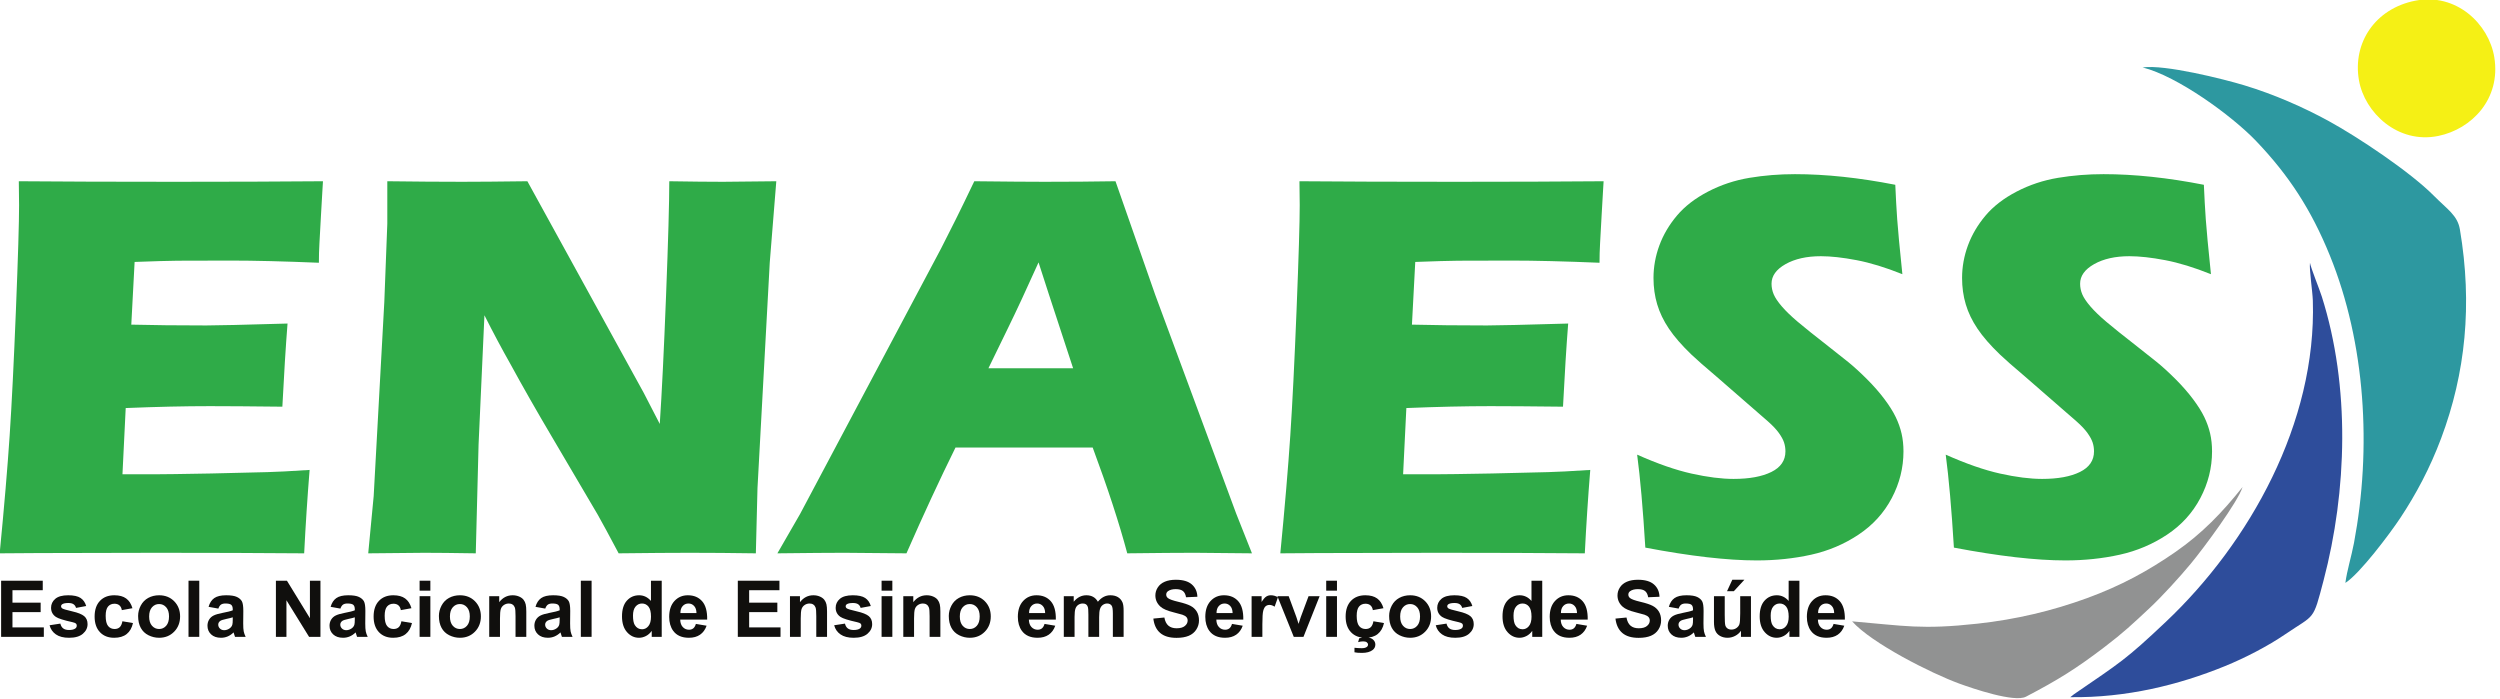 <?xml version="1.0" encoding="UTF-8" standalone="no"?>
<!-- Created with Inkscape (http://www.inkscape.org/) -->

<svg
   xmlns:dc="http://purl.org/dc/elements/1.1/"
   xmlns:cc="http://creativecommons.org/ns#"
   xmlns:rdf="http://www.w3.org/1999/02/22-rdf-syntax-ns#"
   xmlns:svg="http://www.w3.org/2000/svg"
   xmlns="http://www.w3.org/2000/svg"
   xmlns:sodipodi="http://sodipodi.sourceforge.net/DTD/sodipodi-0.dtd"
   xmlns:inkscape="http://www.inkscape.org/namespaces/inkscape"
   version="1.1"
   id="svg2"
   xml:space="preserve"
   width="601"
   height="168"
   viewBox="0 0 601 168"
   sodipodi:docname="logo.svg"
   inkscape:version="0.92.3 (2405546, 2018-03-11)"><defs
     id="defs6"><clipPath
       clipPathUnits="userSpaceOnUse"
       id="clipPath18"><path
         d="M 0,566.929 H 566.929 V 0 H 0 Z"
         id="path16"
         inkscape:connector-curvature="0" /></clipPath></defs><sodipodi:namedview
     pagecolor="#ffffff"
     bordercolor="#666666"
     borderopacity="1"
     objecttolerance="10"
     gridtolerance="10"
     guidetolerance="10"
     inkscape:pageopacity="0"
     inkscape:pageshadow="2"
     inkscape:window-width="1600"
     inkscape:window-height="847"
     id="namedview4"
     showgrid="false"
     units="px"
     width="600mm"
     inkscape:zoom="1.7661174"
     inkscape:cx="289.05038"
     inkscape:cy="103.26355"
     inkscape:window-x="-8"
     inkscape:window-y="-8"
     inkscape:window-maximized="1"
     inkscape:current-layer="g10" /><g
     id="g10"
     inkscape:groupmode="layer"
     inkscape:label="ENAESS LOGO"
     transform="matrix(1.333,0,0,-1.333,0,168)"><g
       id="g12"
       transform="matrix(0.943,0,0,0.943,-51.435,-222.63)"><g
         id="g14"
         clip-path="url(#clipPath18)"><g
           id="g20"
           transform="translate(54.483,263.913)"><path
             d="m 0,0 c 0.871,8.967 1.507,16.474 1.908,22.521 0.401,6.047 0.801,14.084 1.202,24.111 0.401,10.027 0.601,16.674 0.601,19.941 l -0.052,4.588 c 8.2,-0.071 18.121,-0.105 29.763,-0.105 10.737,0 20.206,0.034 28.407,0.105 l -0.104,-1.715 c -0.036,-0.415 -0.122,-1.923 -0.261,-4.52 l -0.313,-5.664 c -0.07,-1.213 -0.104,-2.443 -0.104,-3.689 -6.708,0.278 -12.339,0.417 -16.891,0.417 -5.005,0 -8.385,-0.009 -10.14,-0.026 -1.755,-0.018 -4.492,-0.096 -8.21,-0.235 l -0.634,-11.99 c 4.103,-0.104 8.883,-0.156 14.34,-0.156 1.947,0 7.127,0.121 15.54,0.365 -0.348,-4.449 -0.678,-9.749 -0.99,-15.901 -6.01,0.069 -10.629,0.104 -13.859,0.104 -4.794,0 -10.16,-0.122 -16.1,-0.364 l -0.62,-12.669 h 5.991 c 1.771,0 5.436,0.053 10.993,0.156 l 10.785,0.261 c 1.597,0.034 4.271,0.174 8.022,0.417 C 58.857,10.809 58.51,5.491 58.232,0 49.751,0.069 40.455,0.104 30.341,0.104 L 7.403,0.052 Z"
             style="fill:#2fab48;fill-opacity:1;fill-rule:nonzero;stroke:none"
             id="path22"
             inkscape:connector-curvature="0" /></g><g
           id="g24"
           transform="translate(124.966,263.913)"><path
             d="m 0,0 1.043,10.948 2.033,37.118 0.573,14.962 v 8.133 c 5.396,-0.071 10.164,-0.105 14.308,-0.105 2.958,0 7.117,0.034 12.479,0.105 L 52.69,30.69 55.757,24.745 c 0.392,5.84 0.793,14.028 1.203,24.563 0.41,10.535 0.616,17.819 0.616,21.853 4.269,-0.071 7.69,-0.105 10.259,-0.105 1.18,0 4.582,0.034 10.207,0.105 L 76.791,55.625 74.445,12.46 74.132,0 C 69.611,0.069 65.385,0.104 61.455,0.104 58.186,0.104 53.665,0.069 47.892,0 46.087,3.406 44.75,5.875 43.883,7.406 L 35.136,22.27 c -2.881,4.867 -5.537,9.526 -7.966,13.977 -1.596,2.816 -3.245,5.91 -4.946,9.282 L 21.103,20.809 20.568,0 C 16.263,0.069 12.983,0.104 10.727,0.104 8.817,0.104 5.242,0.069 0,0"
             style="fill:#2fab48;fill-opacity:1;fill-rule:nonzero;stroke:none"
             id="path26"
             inkscape:connector-curvature="0" /></g><g
           id="g28"
           transform="translate(243.579,299.311)"><path
             d="M 0,0 H 16.193 C 12.168,12.247 9.965,18.995 9.583,20.244 7.291,15.144 5.347,10.963 3.75,7.703 Z m -40.363,-35.398 4.33,7.507 26.966,50.777 2.869,5.682 c 0.834,1.669 1.999,4.067 3.494,7.195 6.116,-0.071 10.582,-0.105 13.397,-0.105 4.899,0 9.434,0.034 13.605,0.105 l 7.606,-21.74 15.474,-41.81 3.021,-7.611 c -6.019,0.069 -9.671,0.105 -10.959,0.105 -2.922,0 -7.219,-0.036 -12.89,-0.105 -1.527,5.734 -3.73,12.477 -6.61,20.228 H -6.302 c -3.022,-6.118 -6.147,-12.86 -9.376,-20.228 -6.472,0.069 -10.438,0.105 -11.898,0.105 -2.645,0 -6.907,-0.036 -12.787,-0.105"
             style="fill:#2fab48;fill-opacity:1;fill-rule:nonzero;stroke:none"
             id="path30"
             inkscape:connector-curvature="0" /></g><g
           id="g32"
           transform="translate(299.4,263.913)"><path
             d="m 0,0 c 0.871,8.967 1.507,16.474 1.907,22.521 0.402,6.047 0.802,14.084 1.203,24.111 0.401,10.027 0.601,16.674 0.601,19.941 l -0.052,4.588 c 8.2,-0.071 18.121,-0.105 29.763,-0.105 10.737,0 20.206,0.034 28.407,0.105 l -0.104,-1.715 c -0.036,-0.415 -0.122,-1.923 -0.261,-4.52 l -0.313,-5.664 c -0.07,-1.213 -0.104,-2.443 -0.104,-3.689 -6.708,0.278 -12.338,0.417 -16.891,0.417 -5.005,0 -8.385,-0.009 -10.139,-0.026 -1.756,-0.018 -4.493,-0.096 -8.211,-0.235 l -0.633,-11.99 c 4.101,-0.104 8.882,-0.156 14.339,-0.156 1.947,0 7.127,0.121 15.54,0.365 -0.348,-4.449 -0.678,-9.749 -0.99,-15.901 -6.01,0.069 -10.629,0.104 -13.859,0.104 -4.794,0 -10.16,-0.122 -16.1,-0.364 l -0.62,-12.669 h 5.992 c 1.77,0 5.435,0.053 10.992,0.156 l 10.785,0.261 c 1.597,0.034 4.271,0.174 8.022,0.417 C 58.857,10.809 58.51,5.491 58.231,0 49.751,0.069 40.455,0.104 30.341,0.104 L 7.402,0.052 Z"
             style="fill:#2fab48;fill-opacity:1;fill-rule:nonzero;stroke:none"
             id="path34"
             inkscape:connector-curvature="0" /></g><g
           id="g36"
           transform="translate(369.206,265.008)"><path
             d="m 0,0 c -0.452,7.403 -0.974,13.328 -1.564,17.777 3.899,-1.738 7.373,-2.945 10.418,-3.623 3.047,-0.677 5.72,-1.016 8.019,-1.016 3.028,0 5.439,0.442 7.233,1.329 1.793,0.886 2.69,2.197 2.69,3.936 0,0.59 -0.087,1.155 -0.262,1.694 -0.174,0.538 -0.505,1.147 -0.992,1.825 -0.487,0.678 -1.185,1.415 -2.089,2.215 l -9.822,8.55 c -2.299,1.946 -3.901,3.354 -4.806,4.223 -1.846,1.772 -3.283,3.423 -4.31,4.952 -1.028,1.529 -1.777,3.084 -2.246,4.666 -0.471,1.581 -0.706,3.259 -0.706,5.031 0,2.119 0.374,4.196 1.122,6.23 0.747,2.033 1.868,3.936 3.362,5.708 1.494,1.773 3.475,3.302 5.943,4.588 2.467,1.285 5.11,2.164 7.924,2.633 2.815,0.469 5.717,0.703 8.706,0.703 5.873,0 12.269,-0.677 19.185,-2.033 0.104,-2.398 0.225,-4.596 0.365,-6.595 0.139,-1.999 0.47,-5.5 0.99,-10.504 -3.197,1.285 -6.117,2.18 -8.758,2.685 -2.641,0.503 -4.918,0.755 -6.829,0.755 -2.711,0 -4.962,-0.504 -6.751,-1.511 -1.791,-1.009 -2.685,-2.26 -2.685,-3.754 0,-0.695 0.138,-1.373 0.417,-2.033 0.278,-0.66 0.8,-1.433 1.564,-2.32 0.764,-0.886 1.773,-1.86 3.024,-2.919 1.251,-1.061 3.214,-2.633 5.89,-4.718 l 3.754,-2.972 c 1.112,-0.904 2.311,-1.999 3.598,-3.284 1.285,-1.286 2.397,-2.554 3.336,-3.806 0.938,-1.251 1.659,-2.398 2.163,-3.44 0.504,-1.043 0.878,-2.095 1.121,-3.155 0.243,-1.06 0.365,-2.198 0.365,-3.414 0,-3.129 -0.748,-6.109 -2.242,-8.941 C 45.633,6.629 43.513,4.301 40.768,2.477 38.021,0.651 35.007,-0.626 31.723,-1.355 28.437,-2.085 24.971,-2.45 21.322,-2.45 15.691,-2.45 8.584,-1.633 0,0"
             style="fill:#2fab48;fill-opacity:1;fill-rule:nonzero;stroke:none"
             id="path38"
             inkscape:connector-curvature="0" /></g><g
           id="g40"
           transform="translate(428.22,265.008)"><path
             d="m 0,0 c -0.452,7.403 -0.974,13.328 -1.564,17.777 3.899,-1.738 7.373,-2.945 10.418,-3.623 3.047,-0.677 5.72,-1.016 8.019,-1.016 3.028,0 5.439,0.442 7.233,1.329 1.793,0.886 2.69,2.197 2.69,3.936 0,0.59 -0.087,1.155 -0.262,1.694 -0.174,0.538 -0.505,1.147 -0.992,1.825 -0.487,0.678 -1.185,1.415 -2.089,2.215 l -9.822,8.55 c -2.299,1.946 -3.901,3.354 -4.806,4.223 -1.846,1.772 -3.283,3.423 -4.31,4.952 -1.028,1.529 -1.777,3.084 -2.246,4.666 -0.471,1.581 -0.706,3.259 -0.706,5.031 0,2.119 0.374,4.196 1.122,6.23 0.747,2.033 1.868,3.936 3.362,5.708 1.494,1.773 3.475,3.302 5.943,4.588 2.467,1.285 5.11,2.164 7.924,2.633 2.815,0.469 5.717,0.703 8.706,0.703 5.873,0 12.269,-0.677 19.185,-2.033 0.104,-2.398 0.225,-4.596 0.365,-6.595 0.139,-1.999 0.47,-5.5 0.99,-10.504 -3.197,1.285 -6.117,2.18 -8.758,2.685 -2.641,0.503 -4.918,0.755 -6.829,0.755 -2.711,0 -4.962,-0.504 -6.751,-1.511 -1.791,-1.009 -2.685,-2.26 -2.685,-3.754 0,-0.695 0.138,-1.373 0.417,-2.033 0.278,-0.66 0.8,-1.433 1.564,-2.32 0.764,-0.886 1.773,-1.86 3.024,-2.919 1.251,-1.061 3.214,-2.633 5.89,-4.718 l 3.754,-2.972 c 1.112,-0.904 2.311,-1.999 3.598,-3.284 1.285,-1.286 2.397,-2.554 3.336,-3.806 0.938,-1.251 1.659,-2.398 2.163,-3.44 0.504,-1.043 0.878,-2.095 1.121,-3.155 0.243,-1.06 0.365,-2.198 0.365,-3.414 0,-3.129 -0.748,-6.109 -2.242,-8.941 C 45.633,6.629 43.513,4.301 40.768,2.477 38.021,0.651 35.007,-0.626 31.723,-1.355 28.437,-2.085 24.971,-2.45 21.322,-2.45 15.691,-2.45 8.584,-1.633 0,0"
             style="fill:#2fab48;fill-opacity:1;fill-rule:nonzero;stroke:none"
             id="path42"
             inkscape:connector-curvature="0" /></g><g
           id="g44"
           transform="translate(503.088,258.259)"><path
             d="m 0,0 c 2.75,1.751 8.492,9.382 10.508,12.425 2.998,4.529 5.656,9.495 7.807,15.228 4.673,12.451 6.007,25.61 3.589,39.939 -0.459,2.717 -2.382,3.823 -4.954,6.421 -4.564,4.61 -14.575,11.273 -20.136,14.312 -4.839,2.646 -10.452,5.118 -16.181,6.848 -3.94,1.189 -15.216,4.017 -19.409,3.406 6.618,-1.644 17.037,-9.188 21.71,-14.079 C -10.82,77.962 -6.533,71.393 -2.963,62.603 3.854,45.82 5.054,25.764 1.648,7.646 1.186,5.186 0.29,2.295 0,0"
             style="fill:#2d98a0;fill-opacity:1;fill-rule:evenodd;stroke:none"
             id="path46"
             inkscape:connector-curvature="0" /></g><g
           id="g48"
           transform="translate(450.481,236.404)"><path
             d="m 0,0 c 10.732,-0.14 20.732,2.34 29.522,5.917 3.998,1.627 8.332,3.897 11.568,6.103 5.764,3.929 5.264,2.393 7.348,10.32 4.496,17.099 5.133,37.038 -0.346,54.299 -0.487,1.529 -2.063,5.357 -2.257,6.436 -0.157,-1.291 0.491,-5.43 0.549,-7.246 C 47.114,52.518 34.302,29.566 18.313,14.446 10.581,7.134 9.573,6.643 0.687,0.551 Z"
             style="fill:#2e4d9b;fill-opacity:1;fill-rule:evenodd;stroke:none"
             id="path50"
             inkscape:connector-curvature="0" /></g><g
           id="g52"
           transform="translate(408.755,250.905)"><path
             d="m 0,0 c 3.729,-4.192 15.11,-9.935 20.475,-11.897 2.528,-0.926 10.552,-3.669 12.765,-2.513 6.194,3.232 9.665,5.416 14.947,9.433 3.787,2.881 5.426,4.454 8.76,7.569 2.31,2.158 5.748,5.929 7.852,8.472 2.365,2.86 8.996,11.779 9.871,14.622 C 70.81,20.86 66.979,16.832 61.754,13.216 56.644,9.679 51.459,6.822 44.841,4.411 38.327,2.037 31.412,0.371 23.982,-0.442 13.234,-1.62 10.024,-0.847 0,0"
             style="fill:#919292;fill-opacity:1;fill-rule:evenodd;stroke:none"
             id="path54"
             inkscape:connector-curvature="0" /></g><g
           id="g56"
           transform="translate(516.461,369.605)"><path
             d="m 0,0 c -7.646,-1.497 -12.021,-8.025 -10.779,-15.204 1.071,-6.186 7.413,-12.242 15.163,-10.667 6.399,1.301 12.018,7.082 10.726,15.04 C 14.074,-4.45 7.854,1.538 0,0"
             style="fill:#f5f015;fill-opacity:1;fill-rule:evenodd;stroke:none"
             id="path58"
             inkscape:connector-curvature="0" /></g><g
           id="g60"
           transform="translate(54.759,247.94)"><path
             d="M 0,0 V 10.737 H 7.961 V 8.921 H 2.168 V 6.541 H 7.559 V 4.731 H 2.168 V 1.809 H 8.167 V 0 Z"
             style="fill:#100f0d;fill-opacity:1;fill-rule:nonzero;stroke:none"
             id="path62"
             inkscape:connector-curvature="0" /></g><g
           id="g64"
           transform="translate(64.024,250.159)"><path
             d="m 0,0 2.065,0.315 c 0.088,-0.4 0.267,-0.704 0.535,-0.912 0.269,-0.207 0.645,-0.311 1.128,-0.311 0.532,0 0.933,0.097 1.201,0.293 C 5.11,-0.479 5.2,-0.295 5.2,-0.065 5.2,0.091 5.151,0.221 5.054,0.322 4.951,0.42 4.722,0.511 4.365,0.594 2.705,0.96 1.653,1.294 1.208,1.598 0.593,2.017 0.286,2.601 0.286,3.348 c 0,0.673 0.266,1.24 0.798,1.699 0.532,0.459 1.357,0.688 2.476,0.688 1.064,0 1.855,-0.173 2.373,-0.52 C 6.45,4.868 6.807,4.355 7.002,3.678 L 5.061,3.318 C 4.978,3.621 4.82,3.854 4.589,4.014 4.356,4.176 4.026,4.256 3.596,4.256 3.054,4.256 2.666,4.18 2.432,4.029 2.275,3.921 2.197,3.782 2.197,3.611 2.197,3.465 2.266,3.34 2.402,3.238 2.588,3.101 3.229,2.908 4.325,2.659 5.421,2.41 6.187,2.104 6.621,1.744 7.051,1.377 7.266,0.867 7.266,0.213 7.266,-0.5 6.968,-1.113 6.372,-1.625 5.776,-2.139 4.895,-2.395 3.728,-2.395 2.668,-2.395 1.83,-2.18 1.212,-1.75 0.594,-1.32 0.19,-0.737 0,0"
             style="fill:#100f0d;fill-opacity:1;fill-rule:nonzero;stroke:none"
             id="path66"
             inkscape:connector-curvature="0" /></g><g
           id="g68"
           transform="translate(79.874,253.419)"><path
             d="m 0,0 -2.029,-0.366 c -0.068,0.405 -0.223,0.71 -0.465,0.915 -0.242,0.205 -0.555,0.308 -0.941,0.308 -0.513,0 -0.922,-0.177 -1.227,-0.531 -0.305,-0.354 -0.458,-0.946 -0.458,-1.776 0,-0.923 0.155,-1.575 0.465,-1.956 0.31,-0.381 0.727,-0.571 1.249,-0.571 0.391,0 0.711,0.111 0.96,0.333 0.249,0.222 0.425,0.605 0.527,1.146 L 0.103,-2.842 C -0.107,-3.77 -0.51,-4.471 -1.106,-4.943 -1.702,-5.418 -2.5,-5.654 -3.501,-5.654 c -1.138,0 -2.045,0.359 -2.721,1.076 -0.676,0.719 -1.014,1.712 -1.014,2.981 0,1.285 0.339,2.284 1.018,2.999 0.678,0.716 1.596,1.074 2.754,1.074 0.947,0 1.7,-0.205 2.259,-0.612 C -0.646,1.456 -0.244,0.835 0,0"
             style="fill:#100f0d;fill-opacity:1;fill-rule:nonzero;stroke:none"
             id="path70"
             inkscape:connector-curvature="0" /></g><g
           id="g72"
           transform="translate(83.067,251.829)"><path
             d="m 0,0 c 0,-0.771 0.183,-1.361 0.549,-1.771 0.367,-0.411 0.818,-0.616 1.355,-0.616 0.537,0 0.988,0.205 1.352,0.616 0.363,0.41 0.545,1.004 0.545,1.787 0,0.761 -0.182,1.347 -0.545,1.757 C 2.892,2.184 2.441,2.389 1.904,2.389 1.367,2.389 0.916,2.184 0.549,1.773 0.183,1.363 0,0.771 0,0 m -2.109,0.11 c 0,0.684 0.168,1.345 0.505,1.986 0.337,0.638 0.814,1.127 1.432,1.465 0.617,0.335 1.307,0.504 2.069,0.504 1.177,0 2.141,-0.381 2.893,-1.146 0.752,-0.764 1.128,-1.73 1.128,-2.897 0,-1.176 -0.38,-2.152 -1.139,-2.925 -0.759,-0.775 -1.715,-1.161 -2.867,-1.161 -0.713,0 -1.393,0.161 -2.04,0.483 -0.647,0.322 -1.139,0.795 -1.476,1.417 -0.337,0.623 -0.505,1.381 -0.505,2.274"
             style="fill:#100f0d;fill-opacity:1;fill-rule:nonzero;stroke:none"
             id="path74"
             inkscape:connector-curvature="0" /></g><path
           d="m 90.597,258.678 h 2.058 v -10.737 h -2.058 z"
           style="fill:#100f0d;fill-opacity:1;fill-rule:nonzero;stroke:none"
           id="path76"
           inkscape:connector-curvature="0" /><g
           id="g78"
           transform="translate(99.056,251.676)"><path
             d="m 0,0 c -0.264,-0.088 -0.681,-0.193 -1.252,-0.315 -0.572,-0.122 -0.945,-0.242 -1.121,-0.359 -0.269,-0.19 -0.403,-0.432 -0.403,-0.725 0,-0.288 0.108,-0.538 0.322,-0.747 0.215,-0.21 0.489,-0.315 0.821,-0.315 0.371,0 0.725,0.122 1.062,0.366 0.249,0.186 0.412,0.412 0.49,0.682 C -0.027,-1.237 0,-0.903 0,-0.41 Z m -2.754,1.67 -1.868,0.337 c 0.21,0.752 0.572,1.308 1.084,1.67 0.513,0.361 1.275,0.542 2.286,0.542 0.918,0 1.601,-0.109 2.05,-0.326 C 1.248,3.676 1.564,3.399 1.747,3.065 1.93,2.73 2.021,2.116 2.021,1.224 L 2,-1.179 c 0,-0.684 0.033,-1.188 0.098,-1.512 0.067,-0.326 0.19,-0.673 0.37,-1.044 H 0.432 c -0.054,0.136 -0.12,0.339 -0.198,0.607 -0.034,0.122 -0.058,0.203 -0.073,0.242 -0.351,-0.342 -0.727,-0.598 -1.128,-0.769 -0.4,-0.17 -0.827,-0.256 -1.282,-0.256 -0.8,0 -1.431,0.217 -1.893,0.652 -0.461,0.434 -0.692,0.984 -0.692,1.648 0,0.439 0.105,0.831 0.315,1.175 0.21,0.344 0.504,0.608 0.883,0.791 0.378,0.183 0.924,0.343 1.636,0.48 0.962,0.181 1.629,0.349 2,0.506 V 1.546 C 0,1.94 -0.098,2.223 -0.293,2.392 -0.488,2.56 -0.857,2.644 -1.399,2.644 -1.765,2.644 -2.051,2.572 -2.256,2.428 -2.461,2.284 -2.627,2.031 -2.754,1.67"
             style="fill:#100f0d;fill-opacity:1;fill-rule:nonzero;stroke:none"
             id="path80"
             inkscape:connector-curvature="0" /></g><g
           id="g82"
           transform="translate(107.311,247.94)"><path
             d="M 0,0 V 10.737 H 2.109 L 6.504,3.566 v 7.171 H 8.518 V 0 H 6.343 L 2.014,7.002 V 0 Z"
             style="fill:#100f0d;fill-opacity:1;fill-rule:nonzero;stroke:none"
             id="path84"
             inkscape:connector-curvature="0" /></g><g
           id="g86"
           transform="translate(122.398,251.676)"><path
             d="m 0,0 c -0.264,-0.088 -0.681,-0.193 -1.252,-0.315 -0.572,-0.122 -0.945,-0.242 -1.121,-0.359 -0.269,-0.19 -0.403,-0.432 -0.403,-0.725 0,-0.288 0.108,-0.538 0.322,-0.747 0.215,-0.21 0.489,-0.315 0.821,-0.315 0.371,0 0.725,0.122 1.062,0.366 0.249,0.186 0.412,0.412 0.49,0.682 C -0.027,-1.237 0,-0.903 0,-0.41 Z m -2.754,1.67 -1.868,0.337 c 0.21,0.752 0.572,1.308 1.084,1.67 0.513,0.361 1.275,0.542 2.286,0.542 0.918,0 1.601,-0.109 2.05,-0.326 C 1.248,3.676 1.564,3.399 1.747,3.065 1.93,2.73 2.021,2.116 2.021,1.224 L 2,-1.179 c 0,-0.684 0.033,-1.188 0.098,-1.512 0.067,-0.326 0.19,-0.673 0.37,-1.044 H 0.432 c -0.054,0.136 -0.12,0.339 -0.198,0.607 -0.034,0.122 -0.058,0.203 -0.073,0.242 -0.351,-0.342 -0.727,-0.598 -1.128,-0.769 -0.4,-0.17 -0.827,-0.256 -1.282,-0.256 -0.8,0 -1.431,0.217 -1.893,0.652 -0.461,0.434 -0.692,0.984 -0.692,1.648 0,0.439 0.105,0.831 0.315,1.175 0.21,0.344 0.504,0.608 0.883,0.791 0.378,0.183 0.924,0.343 1.636,0.48 0.962,0.181 1.629,0.349 2,0.506 V 1.546 C 0,1.94 -0.098,2.223 -0.293,2.392 -0.488,2.56 -0.857,2.644 -1.399,2.644 -1.765,2.644 -2.051,2.572 -2.256,2.428 -2.461,2.284 -2.627,2.031 -2.754,1.67"
             style="fill:#100f0d;fill-opacity:1;fill-rule:nonzero;stroke:none"
             id="path88"
             inkscape:connector-curvature="0" /></g><g
           id="g90"
           transform="translate(133.231,253.419)"><path
             d="m 0,0 -2.029,-0.366 c -0.068,0.405 -0.223,0.71 -0.465,0.915 -0.242,0.205 -0.555,0.308 -0.941,0.308 -0.513,0 -0.922,-0.177 -1.227,-0.531 -0.305,-0.354 -0.458,-0.946 -0.458,-1.776 0,-0.923 0.155,-1.575 0.465,-1.956 0.31,-0.381 0.727,-0.571 1.249,-0.571 0.391,0 0.711,0.111 0.96,0.333 0.249,0.222 0.425,0.605 0.527,1.146 L 0.103,-2.842 C -0.107,-3.77 -0.51,-4.471 -1.106,-4.943 -1.702,-5.418 -2.5,-5.654 -3.501,-5.654 c -1.138,0 -2.045,0.359 -2.721,1.076 -0.676,0.719 -1.014,1.712 -1.014,2.981 0,1.285 0.339,2.284 1.018,2.999 0.678,0.716 1.596,1.074 2.754,1.074 0.947,0 1.7,-0.205 2.259,-0.612 C -0.646,1.456 -0.244,0.835 0,0"
             style="fill:#100f0d;fill-opacity:1;fill-rule:nonzero;stroke:none"
             id="path92"
             inkscape:connector-curvature="0" /></g><path
           d="m 134.791,255.719 h 2.058 v -7.778 h -2.058 z m 0,2.959 h 2.058 v -1.904 h -2.058 z"
           style="fill:#100f0d;fill-opacity:1;fill-rule:nonzero;stroke:none"
           id="path94"
           inkscape:connector-curvature="0" /><g
           id="g96"
           transform="translate(140.592,251.829)"><path
             d="m 0,0 c 0,-0.771 0.183,-1.361 0.549,-1.771 0.367,-0.411 0.818,-0.616 1.355,-0.616 0.537,0 0.988,0.205 1.352,0.616 0.363,0.41 0.545,1.004 0.545,1.787 0,0.761 -0.182,1.347 -0.545,1.757 C 2.892,2.184 2.441,2.389 1.904,2.389 1.367,2.389 0.916,2.184 0.549,1.773 0.183,1.363 0,0.771 0,0 m -2.109,0.11 c 0,0.684 0.168,1.345 0.505,1.986 0.337,0.638 0.814,1.127 1.432,1.465 0.617,0.335 1.307,0.504 2.069,0.504 1.177,0 2.141,-0.381 2.893,-1.146 0.752,-0.764 1.128,-1.73 1.128,-2.897 0,-1.176 -0.38,-2.152 -1.139,-2.925 -0.759,-0.775 -1.715,-1.161 -2.867,-1.161 -0.713,0 -1.393,0.161 -2.04,0.483 -0.647,0.322 -1.139,0.795 -1.476,1.417 -0.337,0.623 -0.505,1.381 -0.505,2.274"
             style="fill:#100f0d;fill-opacity:1;fill-rule:nonzero;stroke:none"
             id="path98"
             inkscape:connector-curvature="0" /></g><g
           id="g100"
           transform="translate(155.196,247.94)"><path
             d="m 0,0 h -2.058 v 3.97 c 0,0.84 -0.044,1.383 -0.132,1.63 -0.088,0.246 -0.23,0.437 -0.429,0.574 -0.197,0.137 -0.435,0.205 -0.714,0.205 -0.356,0 -0.676,-0.098 -0.959,-0.293 C -4.575,5.891 -4.77,5.633 -4.875,5.311 -4.979,4.988 -5.032,4.392 -5.032,3.523 V 0 H -7.09 v 7.778 h 1.912 V 6.636 c 0.678,0.879 1.533,1.318 2.563,1.318 0.454,0 0.869,-0.082 1.245,-0.245 C -0.994,7.545 -0.709,7.336 -0.516,7.082 -0.324,6.828 -0.189,6.541 -0.114,6.219 -0.038,5.896 0,5.435 0,4.834 Z"
             style="fill:#100f0d;fill-opacity:1;fill-rule:nonzero;stroke:none"
             id="path102"
             inkscape:connector-curvature="0" /></g><g
           id="g104"
           transform="translate(161.576,251.676)"><path
             d="m 0,0 c -0.264,-0.088 -0.681,-0.193 -1.252,-0.315 -0.572,-0.122 -0.945,-0.242 -1.121,-0.359 -0.269,-0.19 -0.403,-0.432 -0.403,-0.725 0,-0.288 0.108,-0.538 0.322,-0.747 0.215,-0.21 0.489,-0.315 0.821,-0.315 0.371,0 0.725,0.122 1.062,0.366 0.249,0.186 0.412,0.412 0.49,0.682 C -0.027,-1.237 0,-0.903 0,-0.41 Z m -2.754,1.67 -1.868,0.337 c 0.21,0.752 0.572,1.308 1.084,1.67 0.513,0.361 1.275,0.542 2.286,0.542 0.918,0 1.601,-0.109 2.05,-0.326 C 1.248,3.676 1.564,3.399 1.747,3.065 1.93,2.73 2.021,2.116 2.021,1.224 L 2,-1.179 c 0,-0.684 0.033,-1.188 0.098,-1.512 0.067,-0.326 0.19,-0.673 0.37,-1.044 H 0.432 c -0.054,0.136 -0.12,0.339 -0.198,0.607 -0.034,0.122 -0.058,0.203 -0.073,0.242 -0.351,-0.342 -0.727,-0.598 -1.128,-0.769 -0.4,-0.17 -0.827,-0.256 -1.282,-0.256 -0.8,0 -1.431,0.217 -1.893,0.652 -0.461,0.434 -0.692,0.984 -0.692,1.648 0,0.439 0.105,0.831 0.315,1.175 0.21,0.344 0.504,0.608 0.883,0.791 0.378,0.183 0.924,0.343 1.636,0.48 0.962,0.181 1.629,0.349 2,0.506 V 1.546 C 0,1.94 -0.098,2.223 -0.293,2.392 -0.488,2.56 -0.857,2.644 -1.399,2.644 -1.765,2.644 -2.051,2.572 -2.256,2.428 -2.461,2.284 -2.627,2.031 -2.754,1.67"
             style="fill:#100f0d;fill-opacity:1;fill-rule:nonzero;stroke:none"
             id="path106"
             inkscape:connector-curvature="0" /></g><path
           d="m 165.626,258.678 h 2.058 v -10.737 h -2.058 z"
           style="fill:#100f0d;fill-opacity:1;fill-rule:nonzero;stroke:none"
           id="path108"
           inkscape:connector-curvature="0" /><g
           id="g110"
           transform="translate(175.602,251.998)"><path
             d="m 0,0 c 0,-0.83 0.115,-1.431 0.344,-1.802 0.332,-0.537 0.796,-0.805 1.392,-0.805 0.473,0 0.876,0.201 1.208,0.604 0.332,0.402 0.498,1.004 0.498,1.805 0,0.894 -0.161,1.537 -0.483,1.93 C 2.637,2.125 2.224,2.321 1.721,2.321 1.233,2.321 0.824,2.128 0.495,1.739 0.165,1.352 0,0.771 0,0 M 5.493,-4.058 H 3.582 v 1.143 C 3.264,-3.359 2.889,-3.69 2.458,-3.907 2.025,-4.125 1.589,-4.233 1.15,-4.233 c -0.894,0 -1.659,0.36 -2.296,1.08 -0.638,0.72 -0.956,1.724 -0.956,3.013 0,1.319 0.31,2.322 0.93,3.007 0.62,0.687 1.404,1.029 2.351,1.029 0.869,0 1.621,-0.361 2.256,-1.083 V 6.68 h 2.058 z"
             style="fill:#100f0d;fill-opacity:1;fill-rule:nonzero;stroke:none"
             id="path112"
             inkscape:connector-curvature="0" /></g><g
           id="g114"
           transform="translate(187.745,252.496)"><path
             d="m 0,0 c -0.015,0.596 -0.168,1.049 -0.461,1.358 -0.293,0.311 -0.65,0.465 -1.07,0.465 -0.449,0 -0.82,-0.163 -1.113,-0.49 C -2.937,1.006 -3.081,0.562 -3.076,0 Z M -0.117,-2.08 1.934,-2.425 C 1.67,-3.177 1.253,-3.749 0.685,-4.142 0.116,-4.535 -0.596,-4.731 -1.45,-4.731 c -1.353,0 -2.354,0.441 -3.003,1.326 -0.513,0.707 -0.769,1.6 -0.769,2.679 0,1.289 0.337,2.299 1.011,3.03 0.673,0.729 1.525,1.094 2.556,1.094 1.157,0 2.07,-0.381 2.739,-1.146 C 1.753,1.488 2.073,0.317 2.043,-1.26 h -5.156 c 0.015,-0.61 0.181,-1.085 0.498,-1.425 0.318,-0.338 0.713,-0.508 1.187,-0.508 0.322,0 0.593,0.088 0.813,0.263 0.219,0.176 0.386,0.459 0.498,0.85"
             style="fill:#100f0d;fill-opacity:1;fill-rule:nonzero;stroke:none"
             id="path116"
             inkscape:connector-curvature="0" /></g><g
           id="g118"
           transform="translate(195.648,247.94)"><path
             d="M 0,0 V 10.737 H 7.961 V 8.921 H 2.168 V 6.541 H 7.559 V 4.731 H 2.168 V 1.809 H 8.167 V 0 Z"
             style="fill:#100f0d;fill-opacity:1;fill-rule:nonzero;stroke:none"
             id="path120"
             inkscape:connector-curvature="0" /></g><g
           id="g122"
           transform="translate(212.713,247.94)"><path
             d="m 0,0 h -2.058 v 3.97 c 0,0.84 -0.044,1.383 -0.132,1.63 -0.088,0.246 -0.23,0.437 -0.429,0.574 -0.197,0.137 -0.435,0.205 -0.714,0.205 -0.356,0 -0.676,-0.098 -0.959,-0.293 C -4.575,5.891 -4.77,5.633 -4.875,5.311 -4.979,4.988 -5.032,4.392 -5.032,3.523 V 0 H -7.09 v 7.778 h 1.912 V 6.636 c 0.678,0.879 1.533,1.318 2.563,1.318 0.454,0 0.869,-0.082 1.245,-0.245 C -0.994,7.545 -0.709,7.336 -0.516,7.082 -0.324,6.828 -0.189,6.541 -0.114,6.219 -0.038,5.896 0,5.435 0,4.834 Z"
             style="fill:#100f0d;fill-opacity:1;fill-rule:nonzero;stroke:none"
             id="path124"
             inkscape:connector-curvature="0" /></g><g
           id="g126"
           transform="translate(214.076,250.159)"><path
             d="m 0,0 2.065,0.315 c 0.088,-0.4 0.267,-0.704 0.535,-0.912 0.269,-0.207 0.645,-0.311 1.128,-0.311 0.532,0 0.933,0.097 1.201,0.293 C 5.11,-0.479 5.2,-0.295 5.2,-0.065 5.2,0.091 5.151,0.221 5.054,0.322 4.951,0.42 4.722,0.511 4.365,0.594 2.705,0.96 1.653,1.294 1.208,1.598 0.593,2.017 0.286,2.601 0.286,3.348 c 0,0.673 0.266,1.24 0.798,1.699 0.532,0.459 1.357,0.688 2.476,0.688 1.064,0 1.855,-0.173 2.373,-0.52 C 6.45,4.868 6.807,4.355 7.002,3.678 L 5.061,3.318 C 4.978,3.621 4.82,3.854 4.589,4.014 4.356,4.176 4.026,4.256 3.596,4.256 3.054,4.256 2.666,4.18 2.432,4.029 2.275,3.921 2.197,3.782 2.197,3.611 2.197,3.465 2.266,3.34 2.402,3.238 2.588,3.101 3.229,2.908 4.325,2.659 5.421,2.41 6.187,2.104 6.621,1.744 7.051,1.377 7.266,0.867 7.266,0.213 7.266,-0.5 6.968,-1.113 6.372,-1.625 5.776,-2.139 4.895,-2.395 3.728,-2.395 2.668,-2.395 1.83,-2.18 1.212,-1.75 0.594,-1.32 0.19,-0.737 0,0"
             style="fill:#100f0d;fill-opacity:1;fill-rule:nonzero;stroke:none"
             id="path128"
             inkscape:connector-curvature="0" /></g><path
           d="m 223.143,255.719 h 2.058 v -7.778 h -2.058 z m 0,2.959 h 2.058 v -1.904 h -2.058 z"
           style="fill:#100f0d;fill-opacity:1;fill-rule:nonzero;stroke:none"
           id="path130"
           inkscape:connector-curvature="0" /><g
           id="g132"
           transform="translate(234.386,247.94)"><path
             d="m 0,0 h -2.058 v 3.97 c 0,0.84 -0.044,1.383 -0.132,1.63 -0.088,0.246 -0.23,0.437 -0.429,0.574 -0.197,0.137 -0.435,0.205 -0.714,0.205 -0.356,0 -0.676,-0.098 -0.959,-0.293 C -4.575,5.891 -4.77,5.633 -4.875,5.311 -4.979,4.988 -5.032,4.392 -5.032,3.523 V 0 H -7.09 v 7.778 h 1.912 V 6.636 c 0.678,0.879 1.533,1.318 2.563,1.318 0.454,0 0.869,-0.082 1.245,-0.245 C -0.994,7.545 -0.709,7.336 -0.516,7.082 -0.324,6.828 -0.189,6.541 -0.114,6.219 -0.038,5.896 0,5.435 0,4.834 Z"
             style="fill:#100f0d;fill-opacity:1;fill-rule:nonzero;stroke:none"
             id="path134"
             inkscape:connector-curvature="0" /></g><g
           id="g136"
           transform="translate(238.106,251.829)"><path
             d="m 0,0 c 0,-0.771 0.183,-1.361 0.549,-1.771 0.367,-0.411 0.818,-0.616 1.355,-0.616 0.537,0 0.988,0.205 1.352,0.616 0.363,0.41 0.545,1.004 0.545,1.787 0,0.761 -0.182,1.347 -0.545,1.757 C 2.892,2.184 2.441,2.389 1.904,2.389 1.367,2.389 0.916,2.184 0.549,1.773 0.183,1.363 0,0.771 0,0 m -2.109,0.11 c 0,0.684 0.168,1.345 0.505,1.986 0.337,0.638 0.814,1.127 1.432,1.465 0.617,0.335 1.307,0.504 2.069,0.504 1.177,0 2.141,-0.381 2.893,-1.146 0.752,-0.764 1.128,-1.73 1.128,-2.897 0,-1.176 -0.38,-2.152 -1.139,-2.925 -0.759,-0.775 -1.715,-1.161 -2.867,-1.161 -0.713,0 -1.393,0.161 -2.04,0.483 -0.647,0.322 -1.139,0.795 -1.476,1.417 -0.337,0.623 -0.505,1.381 -0.505,2.274"
             style="fill:#100f0d;fill-opacity:1;fill-rule:nonzero;stroke:none"
             id="path138"
             inkscape:connector-curvature="0" /></g><g
           id="g140"
           transform="translate(254.425,252.496)"><path
             d="m 0,0 c -0.015,0.596 -0.168,1.049 -0.461,1.358 -0.293,0.311 -0.65,0.465 -1.07,0.465 -0.449,0 -0.82,-0.163 -1.113,-0.49 C -2.937,1.006 -3.081,0.562 -3.076,0 Z M -0.117,-2.08 1.934,-2.425 C 1.67,-3.177 1.253,-3.749 0.685,-4.142 0.116,-4.535 -0.596,-4.731 -1.45,-4.731 c -1.353,0 -2.354,0.441 -3.003,1.326 -0.513,0.707 -0.769,1.6 -0.769,2.679 0,1.289 0.337,2.299 1.011,3.03 0.673,0.729 1.525,1.094 2.556,1.094 1.157,0 2.07,-0.381 2.739,-1.146 C 1.753,1.488 2.073,0.317 2.043,-1.26 h -5.156 c 0.015,-0.61 0.181,-1.085 0.498,-1.425 0.318,-0.338 0.713,-0.508 1.187,-0.508 0.322,0 0.593,0.088 0.813,0.263 0.219,0.176 0.386,0.459 0.498,0.85"
             style="fill:#100f0d;fill-opacity:1;fill-rule:nonzero;stroke:none"
             id="path142"
             inkscape:connector-curvature="0" /></g><g
           id="g144"
           transform="translate(257.992,255.719)"><path
             d="m 0,0 h 1.897 v -1.062 c 0.679,0.825 1.487,1.238 2.424,1.238 0.498,0 0.93,-0.103 1.297,-0.308 0.366,-0.205 0.666,-0.515 0.901,-0.93 0.341,0.415 0.71,0.725 1.106,0.93 0.395,0.205 0.817,0.308 1.267,0.308 0.571,0 1.054,-0.116 1.45,-0.348 0.395,-0.232 0.691,-0.573 0.886,-1.022 0.142,-0.332 0.212,-0.869 0.212,-1.612 V -7.778 H 9.382 v 4.445 c 0,0.771 -0.07,1.27 -0.212,1.494 -0.191,0.293 -0.483,0.44 -0.879,0.44 -0.288,0 -0.559,-0.088 -0.813,-0.264 C 7.224,-1.839 7.041,-2.096 6.929,-2.436 6.816,-2.774 6.76,-3.311 6.76,-4.043 V -7.778 H 4.702 v 4.262 c 0,0.757 -0.036,1.245 -0.11,1.465 -0.073,0.22 -0.187,0.383 -0.34,0.491 -0.154,0.107 -0.363,0.161 -0.627,0.161 -0.317,0 -0.603,-0.085 -0.856,-0.256 C 2.515,-1.826 2.333,-2.073 2.223,-2.396 2.113,-2.718 2.058,-3.252 2.058,-3.999 V -7.778 H 0 Z"
             style="fill:#100f0d;fill-opacity:1;fill-rule:nonzero;stroke:none"
             id="path146"
             inkscape:connector-curvature="0" /></g><g
           id="g148"
           transform="translate(275.116,251.435)"><path
             d="m 0,0 2.109,0.205 c 0.127,-0.709 0.385,-1.228 0.773,-1.56 0.389,-0.332 0.912,-0.499 1.571,-0.499 0.698,0 1.224,0.148 1.578,0.444 0.354,0.295 0.531,0.64 0.531,1.036 0,0.254 -0.074,0.47 -0.223,0.648 C 6.19,0.452 5.93,0.607 5.559,0.739 5.305,0.827 4.727,0.983 3.823,1.208 2.661,1.496 1.846,1.85 1.377,2.27 0.718,2.86 0.388,3.581 0.388,4.431 0.388,4.978 0.543,5.489 0.854,5.965 1.163,6.441 1.61,6.804 2.193,7.053 2.777,7.302 3.481,7.426 4.307,7.426 5.654,7.426 6.669,7.131 7.35,6.54 8.031,5.949 8.388,5.16 8.423,4.174 L 6.255,4.079 C 6.162,4.631 5.963,5.027 5.658,5.27 5.353,5.511 4.895,5.632 4.285,5.632 3.655,5.632 3.162,5.502 2.805,5.244 2.576,5.077 2.461,4.855 2.461,4.577 2.461,4.323 2.568,4.105 2.783,3.926 3.057,3.695 3.721,3.457 4.775,3.207 5.83,2.959 6.61,2.701 7.115,2.435 7.621,2.169 8.017,1.805 8.302,1.344 8.587,0.882 8.73,0.312 8.73,-0.367 8.73,-0.982 8.56,-1.559 8.218,-2.096 7.876,-2.633 7.393,-3.031 6.768,-3.293 6.143,-3.554 5.364,-3.685 4.431,-3.685 c -1.357,0 -2.4,0.314 -3.127,0.942 C 0.576,-2.116 0.142,-1.201 0,0"
             style="fill:#100f0d;fill-opacity:1;fill-rule:nonzero;stroke:none"
             id="path150"
             inkscape:connector-curvature="0" /></g><g
           id="g152"
           transform="translate(290.276,252.496)"><path
             d="M 0,0 C -0.015,0.596 -0.169,1.049 -0.462,1.358 -0.755,1.669 -1.111,1.823 -1.53,1.823 -1.98,1.823 -2.351,1.66 -2.644,1.333 -2.937,1.006 -3.081,0.562 -3.076,0 Z M -0.117,-2.08 1.934,-2.425 C 1.67,-3.177 1.254,-3.749 0.685,-4.142 0.116,-4.535 -0.596,-4.731 -1.45,-4.731 c -1.353,0 -2.354,0.441 -3.003,1.326 -0.513,0.707 -0.769,1.6 -0.769,2.679 0,1.289 0.336,2.299 1.01,3.03 0.674,0.729 1.526,1.094 2.557,1.094 1.157,0 2.07,-0.381 2.739,-1.146 0.669,-0.764 0.989,-1.935 0.96,-3.512 h -5.156 c 0.013,-0.61 0.179,-1.085 0.498,-1.425 0.316,-0.338 0.712,-0.508 1.185,-0.508 0.323,0 0.594,0.088 0.814,0.263 0.219,0.176 0.386,0.459 0.498,0.85"
             style="fill:#100f0d;fill-opacity:1;fill-rule:nonzero;stroke:none"
             id="path154"
             inkscape:connector-curvature="0" /></g><g
           id="g156"
           transform="translate(295.967,247.94)"><path
             d="m 0,0 h -2.059 v 7.778 h 1.913 V 6.672 c 0.327,0.522 0.621,0.867 0.882,1.033 0.261,0.166 0.558,0.249 0.89,0.249 0.469,0 0.92,-0.13 1.354,-0.388 L 2.344,5.771 C 1.997,5.996 1.675,6.108 1.377,6.108 1.089,6.108 0.845,6.029 0.645,5.87 0.444,5.712 0.287,5.425 0.172,5.01 0.058,4.595 0,3.726 0,2.402 Z"
             style="fill:#100f0d;fill-opacity:1;fill-rule:nonzero;stroke:none"
             id="path158"
             inkscape:connector-curvature="0" /></g><g
           id="g160"
           transform="translate(301.973,247.94)"><path
             d="m 0,0 -3.135,7.778 h 2.161 L 0.491,3.809 0.916,2.482 c 0.112,0.338 0.184,0.56 0.213,0.667 0.067,0.22 0.141,0.44 0.219,0.66 l 1.48,3.969 H 4.944 L 1.854,0 Z"
             style="fill:#100f0d;fill-opacity:1;fill-rule:nonzero;stroke:none"
             id="path162"
             inkscape:connector-curvature="0" /></g><path
           d="m 308.176,255.719 h 2.059 v -7.778 h -2.059 z m 0,2.959 h 2.059 v -1.904 h -2.059 z"
           style="fill:#100f0d;fill-opacity:1;fill-rule:nonzero;stroke:none"
           id="path164"
           inkscape:connector-curvature="0" /><g
           id="g166"
           transform="translate(313.582,244.989)"><path
             d="m 0,0 v 0.863 c 0.503,-0.052 0.964,-0.08 1.385,-0.08 0.433,0 0.756,0.078 0.967,0.235 0.16,0.117 0.241,0.268 0.241,0.454 0,0.166 -0.076,0.31 -0.228,0.432 C 2.214,2.026 1.979,2.087 1.662,2.087 1.35,2.087 1.03,2.038 0.703,1.94 l 0.191,0.726 c 0.38,0.131 0.791,0.197 1.23,0.197 0.61,0 1.074,-0.134 1.392,-0.402 C 3.833,2.192 3.992,1.865 3.992,1.479 3.992,1.05 3.816,0.7 3.465,0.432 2.99,0.065 2.312,-0.117 1.428,-0.117 0.799,-0.117 0.322,-0.078 0,0 M 5.545,8.43 3.516,8.063 C 3.447,8.469 3.292,8.773 3.051,8.979 2.809,9.184 2.495,9.287 2.109,9.287 1.597,9.287 1.187,9.109 0.883,8.756 0.577,8.401 0.425,7.81 0.425,6.979 0.425,6.057 0.58,5.404 0.89,5.023 1.2,4.643 1.616,4.453 2.139,4.453 c 0.39,0 0.711,0.11 0.959,0.333 0.25,0.222 0.425,0.605 0.527,1.146 L 5.646,5.588 C 5.437,4.66 5.034,3.959 4.438,3.486 3.843,3.012 3.044,2.775 2.043,2.775 c -1.138,0 -2.044,0.36 -2.721,1.077 -0.676,0.718 -1.013,1.711 -1.013,2.981 0,1.284 0.338,2.284 1.017,2.999 0.679,0.716 1.597,1.073 2.754,1.073 0.947,0 1.7,-0.204 2.26,-0.611 C 4.898,9.886 5.3,9.265 5.545,8.43"
             style="fill:#100f0d;fill-opacity:1;fill-rule:nonzero;stroke:none"
             id="path168"
             inkscape:connector-curvature="0" /></g><g
           id="g170"
           transform="translate(322.319,251.829)"><path
             d="m 0,0 c 0,-0.771 0.183,-1.361 0.55,-1.771 0.365,-0.411 0.817,-0.616 1.354,-0.616 0.537,0 0.988,0.205 1.352,0.616 0.363,0.41 0.546,1.004 0.546,1.787 0,0.761 -0.183,1.347 -0.546,1.757 C 2.892,2.184 2.441,2.389 1.904,2.389 1.367,2.389 0.915,2.184 0.55,1.773 0.183,1.363 0,0.771 0,0 m -2.109,0.11 c 0,0.684 0.169,1.345 0.505,1.986 0.337,0.638 0.814,1.127 1.432,1.465 0.617,0.335 1.308,0.504 2.069,0.504 1.176,0 2.141,-0.381 2.893,-1.146 0.752,-0.764 1.128,-1.73 1.128,-2.897 0,-1.176 -0.38,-2.152 -1.139,-2.925 -0.759,-0.775 -1.716,-1.161 -2.868,-1.161 -0.713,0 -1.392,0.161 -2.039,0.483 -0.647,0.322 -1.139,0.795 -1.476,1.417 -0.336,0.623 -0.505,1.381 -0.505,2.274"
             style="fill:#100f0d;fill-opacity:1;fill-rule:nonzero;stroke:none"
             id="path172"
             inkscape:connector-curvature="0" /></g><g
           id="g174"
           transform="translate(329.123,250.159)"><path
             d="m 0,0 2.065,0.315 c 0.088,-0.4 0.266,-0.704 0.535,-0.912 0.268,-0.207 0.644,-0.311 1.129,-0.311 0.531,0 0.931,0.097 1.201,0.293 0.179,0.136 0.27,0.32 0.27,0.55 C 5.2,0.091 5.151,0.221 5.054,0.322 4.951,0.42 4.722,0.511 4.365,0.594 2.705,0.96 1.652,1.294 1.209,1.598 0.594,2.017 0.285,2.601 0.285,3.348 c 0,0.673 0.267,1.24 0.799,1.699 0.532,0.459 1.357,0.688 2.476,0.688 1.064,0 1.855,-0.173 2.373,-0.52 C 6.45,4.868 6.807,4.355 7.002,3.678 L 5.061,3.318 C 4.978,3.621 4.82,3.854 4.589,4.014 4.356,4.176 4.025,4.256 3.596,4.256 3.055,4.256 2.666,4.18 2.432,4.029 2.275,3.921 2.197,3.782 2.197,3.611 2.197,3.465 2.266,3.34 2.402,3.238 2.588,3.101 3.229,2.908 4.325,2.659 5.421,2.41 6.187,2.104 6.621,1.744 7.051,1.377 7.266,0.867 7.266,0.213 7.266,-0.5 6.968,-1.113 6.372,-1.625 5.776,-2.139 4.895,-2.395 3.729,-2.395 2.668,-2.395 1.83,-2.18 1.212,-1.75 0.595,-1.32 0.19,-0.737 0,0"
             style="fill:#100f0d;fill-opacity:1;fill-rule:nonzero;stroke:none"
             id="path176"
             inkscape:connector-curvature="0" /></g><g
           id="g178"
           transform="translate(343.998,251.998)"><path
             d="m 0,0 c 0,-0.83 0.115,-1.431 0.345,-1.802 0.332,-0.537 0.796,-0.805 1.391,-0.805 0.474,0 0.876,0.201 1.209,0.604 0.331,0.402 0.498,1.004 0.498,1.805 0,0.894 -0.162,1.537 -0.484,1.93 C 2.637,2.125 2.225,2.321 1.722,2.321 1.233,2.321 0.824,2.128 0.495,1.739 0.165,1.352 0,0.771 0,0 M 5.494,-4.058 H 3.582 v 1.143 C 3.265,-3.359 2.89,-3.69 2.458,-3.907 2.025,-4.125 1.59,-4.233 1.15,-4.233 c -0.893,0 -1.659,0.36 -2.296,1.08 -0.637,0.72 -0.956,1.724 -0.956,3.013 0,1.319 0.31,2.322 0.93,3.007 0.62,0.687 1.404,1.029 2.352,1.029 0.869,0 1.621,-0.361 2.256,-1.083 V 6.68 h 2.058 z"
             style="fill:#100f0d;fill-opacity:1;fill-rule:nonzero;stroke:none"
             id="path180"
             inkscape:connector-curvature="0" /></g><g
           id="g182"
           transform="translate(356.142,252.496)"><path
             d="M 0,0 C -0.015,0.596 -0.169,1.049 -0.462,1.358 -0.755,1.669 -1.111,1.823 -1.53,1.823 -1.98,1.823 -2.351,1.66 -2.644,1.333 -2.937,1.006 -3.081,0.562 -3.076,0 Z M -0.117,-2.08 1.934,-2.425 C 1.67,-3.177 1.254,-3.749 0.685,-4.142 0.116,-4.535 -0.596,-4.731 -1.45,-4.731 c -1.353,0 -2.354,0.441 -3.003,1.326 -0.513,0.707 -0.769,1.6 -0.769,2.679 0,1.289 0.336,2.299 1.01,3.03 0.674,0.729 1.526,1.094 2.557,1.094 1.157,0 2.07,-0.381 2.739,-1.146 0.669,-0.764 0.989,-1.935 0.96,-3.512 h -5.156 c 0.013,-0.61 0.179,-1.085 0.498,-1.425 0.316,-0.338 0.712,-0.508 1.185,-0.508 0.323,0 0.594,0.088 0.814,0.263 0.219,0.176 0.386,0.459 0.498,0.85"
             style="fill:#100f0d;fill-opacity:1;fill-rule:nonzero;stroke:none"
             id="path184"
             inkscape:connector-curvature="0" /></g><g
           id="g186"
           transform="translate(363.495,251.435)"><path
             d="m 0,0 2.109,0.205 c 0.127,-0.709 0.385,-1.228 0.773,-1.56 0.389,-0.332 0.912,-0.499 1.571,-0.499 0.698,0 1.225,0.148 1.578,0.444 0.355,0.295 0.531,0.64 0.531,1.036 0,0.254 -0.074,0.47 -0.223,0.648 C 6.19,0.452 5.93,0.607 5.56,0.739 5.305,0.827 4.727,0.983 3.823,1.208 2.661,1.496 1.846,1.85 1.377,2.27 0.718,2.86 0.388,3.581 0.388,4.431 0.388,4.978 0.543,5.489 0.854,5.965 1.163,6.441 1.61,6.804 2.193,7.053 2.777,7.302 3.481,7.426 4.307,7.426 5.654,7.426 6.669,7.131 7.35,6.54 8.031,5.949 8.389,5.16 8.423,4.174 L 6.255,4.079 C 6.162,4.631 5.963,5.027 5.658,5.27 5.353,5.511 4.895,5.632 4.284,5.632 3.655,5.632 3.161,5.502 2.806,5.244 2.575,5.077 2.461,4.855 2.461,4.577 2.461,4.323 2.568,4.105 2.783,3.926 3.057,3.695 3.721,3.457 4.775,3.207 5.83,2.959 6.61,2.701 7.115,2.435 7.621,2.169 8.017,1.805 8.302,1.344 8.588,0.882 8.73,0.312 8.73,-0.367 8.73,-0.982 8.56,-1.559 8.218,-2.096 7.876,-2.633 7.393,-3.031 6.768,-3.293 6.143,-3.554 5.363,-3.685 4.431,-3.685 c -1.358,0 -2.4,0.314 -3.127,0.942 C 0.576,-2.116 0.142,-1.201 0,0"
             style="fill:#100f0d;fill-opacity:1;fill-rule:nonzero;stroke:none"
             id="path188"
             inkscape:connector-curvature="0" /></g><g
           id="g190"
           transform="translate(378.327,251.676)"><path
             d="m 0,0 c -0.264,-0.088 -0.682,-0.193 -1.253,-0.315 -0.571,-0.122 -0.944,-0.242 -1.12,-0.359 -0.27,-0.19 -0.403,-0.432 -0.403,-0.725 0,-0.288 0.107,-0.538 0.322,-0.747 0.215,-0.21 0.488,-0.315 0.82,-0.315 0.371,0 0.726,0.122 1.062,0.366 0.25,0.186 0.413,0.412 0.491,0.682 C -0.027,-1.237 0,-0.903 0,-0.41 Z m -2.754,1.67 -1.868,0.337 c 0.21,0.752 0.571,1.308 1.084,1.67 0.513,0.361 1.274,0.542 2.285,0.542 0.918,0 1.602,-0.109 2.051,-0.326 C 1.247,3.676 1.563,3.399 1.746,3.065 1.93,2.73 2.021,2.116 2.021,1.224 L 1.999,-1.179 c 0,-0.684 0.033,-1.188 0.099,-1.512 0.066,-0.326 0.189,-0.673 0.37,-1.044 H 0.432 c -0.054,0.136 -0.12,0.339 -0.198,0.607 -0.035,0.122 -0.058,0.203 -0.074,0.242 -0.351,-0.342 -0.727,-0.598 -1.127,-0.769 -0.401,-0.17 -0.828,-0.256 -1.282,-0.256 -0.801,0 -1.432,0.217 -1.894,0.652 -0.461,0.434 -0.691,0.984 -0.691,1.648 0,0.439 0.105,0.831 0.314,1.175 0.21,0.344 0.504,0.608 0.883,0.791 0.378,0.183 0.924,0.343 1.637,0.48 0.962,0.181 1.628,0.349 2,0.506 L 0,1.546 C 0,1.94 -0.099,2.223 -0.293,2.392 -0.489,2.56 -0.857,2.644 -1.399,2.644 -1.766,2.644 -2.051,2.572 -2.256,2.428 -2.461,2.284 -2.628,2.031 -2.754,1.67"
             style="fill:#100f0d;fill-opacity:1;fill-rule:nonzero;stroke:none"
             id="path192"
             inkscape:connector-curvature="0" /></g><g
           id="g194"
           transform="translate(384.831,256.671)"><path
             d="M 0,0 1.011,2.189 H 3.317 L 1.304,0 Z m 2.666,-8.73 v 1.164 C 2.383,-7.981 2.011,-8.309 1.549,-8.547 1.088,-8.786 0.601,-8.906 0.088,-8.906 c -0.523,0 -0.991,0.115 -1.406,0.343 -0.415,0.23 -0.716,0.552 -0.902,0.967 -0.185,0.415 -0.277,0.99 -0.277,1.722 v 4.922 h 2.058 v -3.574 c 0,-1.094 0.038,-1.764 0.113,-2.011 0.076,-0.246 0.214,-0.442 0.414,-0.586 0.2,-0.144 0.454,-0.216 0.762,-0.216 0.351,0 0.667,0.097 0.944,0.289 0.279,0.194 0.469,0.433 0.572,0.718 0.102,0.286 0.154,0.985 0.154,2.099 v 3.281 H 4.577 V -8.73 Z"
             style="fill:#100f0d;fill-opacity:1;fill-rule:nonzero;stroke:none"
             id="path196"
             inkscape:connector-curvature="0" /></g><g
           id="g198"
           transform="translate(393.18,251.998)"><path
             d="m 0,0 c 0,-0.83 0.115,-1.431 0.345,-1.802 0.332,-0.537 0.796,-0.805 1.391,-0.805 0.474,0 0.876,0.201 1.209,0.604 0.331,0.402 0.498,1.004 0.498,1.805 0,0.894 -0.162,1.537 -0.484,1.93 C 2.637,2.125 2.225,2.321 1.722,2.321 1.233,2.321 0.824,2.128 0.495,1.739 0.165,1.352 0,0.771 0,0 M 5.494,-4.058 H 3.582 v 1.143 C 3.265,-3.359 2.89,-3.69 2.458,-3.907 2.025,-4.125 1.59,-4.233 1.15,-4.233 c -0.893,0 -1.659,0.36 -2.296,1.08 -0.637,0.72 -0.956,1.724 -0.956,3.013 0,1.319 0.31,2.322 0.93,3.007 0.62,0.687 1.404,1.029 2.352,1.029 0.869,0 1.621,-0.361 2.256,-1.083 V 6.68 h 2.058 z"
             style="fill:#100f0d;fill-opacity:1;fill-rule:nonzero;stroke:none"
             id="path200"
             inkscape:connector-curvature="0" /></g><g
           id="g202"
           transform="translate(405.323,252.496)"><path
             d="M 0,0 C -0.015,0.596 -0.169,1.049 -0.462,1.358 -0.755,1.669 -1.111,1.823 -1.53,1.823 -1.98,1.823 -2.351,1.66 -2.644,1.333 -2.937,1.006 -3.081,0.562 -3.076,0 Z M -0.117,-2.08 1.934,-2.425 C 1.67,-3.177 1.254,-3.749 0.685,-4.142 0.116,-4.535 -0.596,-4.731 -1.45,-4.731 c -1.353,0 -2.354,0.441 -3.003,1.326 -0.513,0.707 -0.769,1.6 -0.769,2.679 0,1.289 0.336,2.299 1.01,3.03 0.674,0.729 1.526,1.094 2.557,1.094 1.157,0 2.07,-0.381 2.739,-1.146 0.669,-0.764 0.989,-1.935 0.96,-3.512 h -5.156 c 0.013,-0.61 0.179,-1.085 0.498,-1.425 0.316,-0.338 0.712,-0.508 1.185,-0.508 0.323,0 0.594,0.088 0.814,0.263 0.219,0.176 0.386,0.459 0.498,0.85"
             style="fill:#100f0d;fill-opacity:1;fill-rule:nonzero;stroke:none"
             id="path204"
             inkscape:connector-curvature="0" /></g></g></g></g></svg>